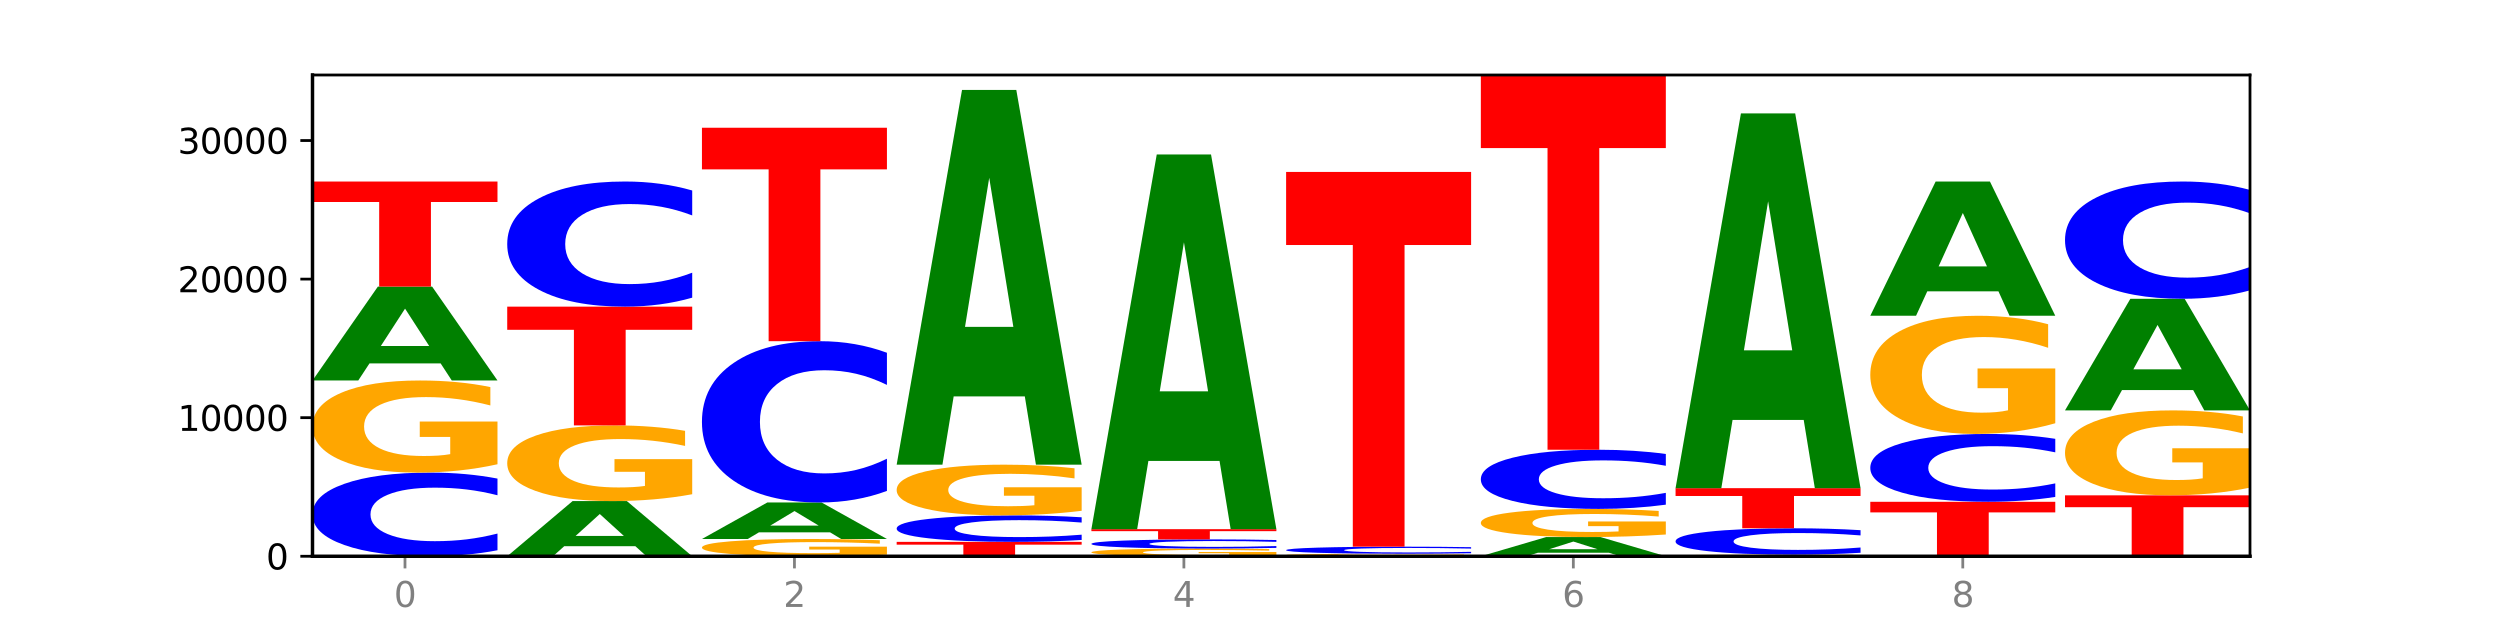 <?xml version="1.0" encoding="utf-8" standalone="no"?>
<!DOCTYPE svg PUBLIC "-//W3C//DTD SVG 1.1//EN"
  "http://www.w3.org/Graphics/SVG/1.1/DTD/svg11.dtd">
<svg xmlns:xlink="http://www.w3.org/1999/xlink" width="720pt" height="180pt" viewBox="0 0 720 180" xmlns="http://www.w3.org/2000/svg" version="1.1">
 <defs>
  <style type="text/css">*{stroke-linejoin: round; stroke-linecap: butt}</style>
 </defs>
 <g id="figure_1">
  <g id="patch_1">
   <path d="M 0 180 
L 720 180 
L 720 0 
L 0 0 
z
" style="fill: #ffffff"/>
  </g>
  <g id="axes_1">
   <g id="patch_2">
    <path d="M 90 160.2 
L 648 160.2 
L 648 21.6 
L 90 21.6 
z
" style="fill: #ffffff"/>
   </g>
   <g id="line2d_1">
    <path d="M 90 160.2 
L 648 160.2 
" clip-path="url(#p9a3012df60)" style="fill: none; stroke: #000000; stroke-width: 0.5; stroke-linecap: square"/>
   </g>
   <g id="patch_3">
    <path d="M 143.276 158.473 
Q 138.82 159.329 134.001 159.762 
Q 129.182 160.2 123.934 160.2 
Q 108.282 160.2 99.141 156.955 
Q 90 153.71 90 148.161 
Q 90 142.591 99.141 139.351 
Q 108.282 136.106 123.934 136.106 
Q 129.182 136.106 134.001 136.544 
Q 138.82 136.977 143.276 137.833 
L 143.276 142.636 
Q 138.78 141.501 134.417 140.974 
Q 130.055 140.446 125.236 140.446 
Q 116.591 140.446 111.638 142.502 
Q 106.698 144.552 106.698 148.161 
Q 106.698 151.754 111.638 153.81 
Q 116.591 155.86 125.236 155.86 
Q 130.055 155.86 134.417 155.332 
Q 138.78 154.8 143.276 153.665 
L 143.276 158.473 
z
" clip-path="url(#p9a3012df60)" style="fill: #0000ff"/>
   </g>
   <g id="patch_4">
    <path d="M 143.276 133.706 
Q 137.903 134.906 132.124 135.509 
Q 126.345 136.106 120.184 136.106 
Q 106.262 136.106 98.131 132.534 
Q 90 128.961 90 122.852 
Q 90 116.672 98.274 113.127 
Q 106.561 109.582 120.972 109.582 
Q 126.525 109.582 131.611 110.064 
Q 136.709 110.541 141.223 111.483 
L 141.223 116.771 
Q 136.566 115.56 131.957 114.962 
Q 127.348 114.36 122.716 114.36 
Q 114.143 114.36 109.498 116.562 
Q 104.853 118.759 104.853 122.852 
Q 104.853 126.907 109.331 129.12 
Q 113.808 131.328 122.047 131.328 
Q 124.292 131.328 126.214 131.202 
Q 128.136 131.071 129.665 130.797 
L 129.665 125.833 
L 120.889 125.833 
L 120.889 121.411 
L 143.276 121.411 
L 143.276 133.706 
z
" clip-path="url(#p9a3012df60)" style="fill: #ffa600"/>
   </g>
   <g id="patch_5">
    <path d="M 126.905 104.657 
L 106.415 104.657 
L 103.18 109.582 
L 90 109.582 
L 108.823 82.547 
L 124.454 82.547 
L 143.276 109.582 
L 130.107 109.582 
L 126.905 104.657 
z
M 109.683 99.639 
L 123.604 99.639 
L 116.655 88.886 
L 109.683 99.639 
z
" clip-path="url(#p9a3012df60)" style="fill: #008000"/>
   </g>
   <g id="patch_6">
    <path d="M 90 52.275 
L 143.276 52.275 
L 143.276 58.179 
L 124.109 58.179 
L 124.109 82.547 
L 109.204 82.547 
L 109.204 58.179 
L 90 58.179 
L 90 52.275 
z
" clip-path="url(#p9a3012df60)" style="fill: #ff0000"/>
   </g>
   <g id="patch_7">
    <path d="M 182.985 157.306 
L 162.496 157.306 
L 159.261 160.2 
L 146.08 160.2 
L 164.903 144.312 
L 180.534 144.312 
L 199.357 160.2 
L 186.187 160.2 
L 182.985 157.306 
z
M 165.764 154.357 
L 179.684 154.357 
L 172.735 148.037 
L 165.764 154.357 
z
" clip-path="url(#p9a3012df60)" style="fill: #008000"/>
   </g>
   <g id="patch_8">
    <path d="M 199.357 142.34 
Q 193.984 143.326 188.205 143.821 
Q 182.426 144.312 176.265 144.312 
Q 162.343 144.312 154.212 141.376 
Q 146.08 138.441 146.08 133.421 
Q 146.08 128.343 154.355 125.43 
Q 162.641 122.517 177.053 122.517 
Q 182.605 122.517 187.691 122.913 
Q 192.79 123.305 197.303 124.079 
L 197.303 128.424 
Q 192.646 127.429 188.038 126.938 
Q 183.429 126.443 178.796 126.443 
Q 170.223 126.443 165.578 128.253 
Q 160.934 130.058 160.934 133.421 
Q 160.934 136.753 165.411 138.572 
Q 169.889 140.386 178.127 140.386 
Q 180.372 140.386 182.294 140.282 
Q 184.217 140.174 185.745 139.949 
L 185.745 135.87 
L 176.969 135.87 
L 176.969 132.237 
L 199.357 132.237 
L 199.357 142.34 
z
" clip-path="url(#p9a3012df60)" style="fill: #ffa600"/>
   </g>
   <g id="patch_9">
    <path d="M 146.08 88.314 
L 199.357 88.314 
L 199.357 94.984 
L 180.19 94.984 
L 180.19 122.517 
L 165.285 122.517 
L 165.285 94.984 
L 146.08 94.984 
L 146.08 88.314 
z
" clip-path="url(#p9a3012df60)" style="fill: #ff0000"/>
   </g>
   <g id="patch_10">
    <path d="M 199.357 85.731 
Q 194.9 87.011 190.081 87.659 
Q 185.263 88.314 180.014 88.314 
Q 164.363 88.314 155.222 83.46 
Q 146.08 78.606 146.08 70.306 
Q 146.08 61.975 155.222 57.129 
Q 164.363 52.275 180.014 52.275 
Q 185.263 52.275 190.081 52.93 
Q 194.9 53.578 199.357 54.858 
L 199.357 62.042 
Q 194.86 60.345 190.498 59.556 
Q 186.135 58.767 181.316 58.767 
Q 172.672 58.767 167.718 61.841 
Q 162.779 64.908 162.779 70.306 
Q 162.779 75.68 167.718 78.755 
Q 172.672 81.822 181.316 81.822 
Q 186.135 81.822 190.498 81.033 
Q 194.86 80.237 199.357 78.539 
L 199.357 85.731 
z
" clip-path="url(#p9a3012df60)" style="fill: #0000ff"/>
   </g>
   <g id="patch_11">
    <path d="M 255.437 159.75 
Q 250.064 159.975 244.285 160.088 
Q 238.506 160.2 232.345 160.2 
Q 218.423 160.2 210.292 159.531 
Q 202.161 158.862 202.161 157.717 
Q 202.161 156.559 210.435 155.895 
Q 218.722 155.231 233.133 155.231 
Q 238.685 155.231 243.772 155.322 
Q 248.87 155.411 253.384 155.587 
L 253.384 156.578 
Q 248.727 156.351 244.118 156.239 
Q 239.509 156.126 234.876 156.126 
Q 226.304 156.126 221.659 156.539 
Q 217.014 156.95 217.014 157.717 
Q 217.014 158.477 221.492 158.891 
Q 225.969 159.305 234.208 159.305 
Q 236.453 159.305 238.375 159.281 
Q 240.297 159.257 241.826 159.205 
L 241.826 158.275 
L 233.05 158.275 
L 233.05 157.447 
L 255.437 157.447 
L 255.437 159.75 
z
" clip-path="url(#p9a3012df60)" style="fill: #ffa600"/>
   </g>
   <g id="patch_12">
    <path d="M 239.065 153.315 
L 218.576 153.315 
L 215.341 155.231 
L 202.161 155.231 
L 220.983 144.715 
L 236.615 144.715 
L 255.437 155.231 
L 242.268 155.231 
L 239.065 153.315 
z
M 221.844 151.364 
L 235.765 151.364 
L 228.815 147.181 
L 221.844 151.364 
z
" clip-path="url(#p9a3012df60)" style="fill: #008000"/>
   </g>
   <g id="patch_13">
    <path d="M 255.437 141.385 
Q 250.981 143.036 246.162 143.87 
Q 241.343 144.715 236.094 144.715 
Q 220.443 144.715 211.302 138.459 
Q 202.161 132.202 202.161 121.504 
Q 202.161 110.766 211.302 104.52 
Q 220.443 98.263 236.094 98.263 
Q 241.343 98.263 246.162 99.108 
Q 250.981 99.943 255.437 101.593 
L 255.437 110.853 
Q 250.94 108.665 246.578 107.648 
Q 242.215 106.631 237.397 106.631 
Q 228.752 106.631 223.799 110.594 
Q 218.859 114.547 218.859 121.504 
Q 218.859 128.431 223.799 132.394 
Q 228.752 136.348 237.397 136.348 
Q 242.215 136.348 246.578 135.331 
Q 250.94 134.304 255.437 132.116 
L 255.437 141.385 
z
" clip-path="url(#p9a3012df60)" style="fill: #0000ff"/>
   </g>
   <g id="patch_14">
    <path d="M 202.161 36.79 
L 255.437 36.79 
L 255.437 48.779 
L 236.27 48.779 
L 236.27 98.263 
L 221.365 98.263 
L 221.365 48.779 
L 202.161 48.779 
L 202.161 36.79 
z
" clip-path="url(#p9a3012df60)" style="fill: #ff0000"/>
   </g>
   <g id="patch_15">
    <path d="M 258.241 156.057 
L 311.518 156.057 
L 311.518 156.865 
L 292.35 156.865 
L 292.35 160.2 
L 277.445 160.2 
L 277.445 156.865 
L 258.241 156.865 
L 258.241 156.057 
z
" clip-path="url(#p9a3012df60)" style="fill: #ff0000"/>
   </g>
   <g id="patch_16">
    <path d="M 311.518 155.511 
Q 307.061 155.782 302.242 155.919 
Q 297.423 156.057 292.175 156.057 
Q 276.524 156.057 267.382 155.03 
Q 258.241 154.003 258.241 152.246 
Q 258.241 150.483 267.382 149.458 
Q 276.524 148.43 292.175 148.43 
Q 297.423 148.43 302.242 148.569 
Q 307.061 148.706 311.518 148.977 
L 311.518 150.498 
Q 307.021 150.138 302.658 149.971 
Q 298.296 149.804 293.477 149.804 
Q 284.832 149.804 279.879 150.455 
Q 274.94 151.104 274.94 152.246 
Q 274.94 153.384 279.879 154.034 
Q 284.832 154.684 293.477 154.684 
Q 298.296 154.684 302.658 154.517 
Q 307.021 154.348 311.518 153.989 
L 311.518 155.511 
z
" clip-path="url(#p9a3012df60)" style="fill: #0000ff"/>
   </g>
   <g id="patch_17">
    <path d="M 311.518 147.109 
Q 306.145 147.77 300.366 148.102 
Q 294.587 148.43 288.426 148.43 
Q 274.504 148.43 266.372 146.463 
Q 258.241 144.496 258.241 141.131 
Q 258.241 137.728 266.516 135.776 
Q 274.802 133.823 289.214 133.823 
Q 294.766 133.823 299.852 134.089 
Q 304.951 134.351 309.464 134.87 
L 309.464 137.782 
Q 304.807 137.115 300.198 136.786 
Q 295.59 136.455 290.957 136.455 
Q 282.384 136.455 277.739 137.668 
Q 273.095 138.877 273.095 141.131 
Q 273.095 143.364 277.572 144.583 
Q 282.05 145.799 290.288 145.799 
Q 292.533 145.799 294.455 145.73 
Q 296.378 145.658 297.906 145.507 
L 297.906 142.773 
L 289.13 142.773 
L 289.13 140.338 
L 311.518 140.338 
L 311.518 147.109 
z
" clip-path="url(#p9a3012df60)" style="fill: #ffa600"/>
   </g>
   <g id="patch_18">
    <path d="M 295.146 114.163 
L 274.657 114.163 
L 271.421 133.823 
L 258.241 133.823 
L 277.064 25.898 
L 292.695 25.898 
L 311.518 133.823 
L 298.348 133.823 
L 295.146 114.163 
z
M 277.924 94.132 
L 291.845 94.132 
L 284.896 51.203 
L 277.924 94.132 
z
" clip-path="url(#p9a3012df60)" style="fill: #008000"/>
   </g>
   <g id="patch_19">
    <path d="M 367.598 159.999 
Q 362.225 160.1 356.446 160.15 
Q 350.667 160.2 344.506 160.2 
Q 330.584 160.2 322.453 159.901 
Q 314.322 159.602 314.322 159.091 
Q 314.322 158.574 322.596 158.278 
Q 330.882 157.981 345.294 157.981 
Q 350.846 157.981 355.933 158.021 
Q 361.031 158.061 365.544 158.14 
L 365.544 158.582 
Q 360.888 158.481 356.279 158.431 
Q 351.67 158.381 347.037 158.381 
Q 338.464 158.381 333.82 158.565 
Q 329.175 158.749 329.175 159.091 
Q 329.175 159.43 333.653 159.616 
Q 338.13 159.8 346.369 159.8 
Q 348.613 159.8 350.536 159.79 
Q 352.458 159.779 353.986 159.756 
L 353.986 159.341 
L 345.21 159.341 
L 345.21 158.971 
L 367.598 158.971 
L 367.598 159.999 
z
" clip-path="url(#p9a3012df60)" style="fill: #ffa600"/>
   </g>
   <g id="patch_20">
    <path d="M 367.598 157.792 
Q 363.142 157.885 358.323 157.933 
Q 353.504 157.981 348.255 157.981 
Q 332.604 157.981 323.463 157.625 
Q 314.322 157.269 314.322 156.661 
Q 314.322 156.05 323.463 155.695 
Q 332.604 155.339 348.255 155.339 
Q 353.504 155.339 358.323 155.387 
Q 363.142 155.434 367.598 155.528 
L 367.598 156.055 
Q 363.101 155.931 358.739 155.873 
Q 354.376 155.815 349.557 155.815 
Q 340.913 155.815 335.96 156.04 
Q 331.02 156.265 331.02 156.661 
Q 331.02 157.055 335.96 157.28 
Q 340.913 157.505 349.557 157.505 
Q 354.376 157.505 358.739 157.447 
Q 363.101 157.389 367.598 157.264 
L 367.598 157.792 
z
" clip-path="url(#p9a3012df60)" style="fill: #0000ff"/>
   </g>
   <g id="patch_21">
    <path d="M 314.322 152.402 
L 367.598 152.402 
L 367.598 152.974 
L 348.431 152.974 
L 348.431 155.339 
L 333.526 155.339 
L 333.526 152.974 
L 314.322 152.974 
L 314.322 152.402 
z
" clip-path="url(#p9a3012df60)" style="fill: #ff0000"/>
   </g>
   <g id="patch_22">
    <path d="M 351.226 132.741 
L 330.737 132.741 
L 327.502 152.402 
L 314.322 152.402 
L 333.144 44.477 
L 348.775 44.477 
L 367.598 152.402 
L 354.429 152.402 
L 351.226 132.741 
z
M 334.005 112.71 
L 347.926 112.71 
L 340.976 69.781 
L 334.005 112.71 
z
" clip-path="url(#p9a3012df60)" style="fill: #008000"/>
   </g>
   <g id="patch_23">
    <path d="M 423.678 160.135 
Q 418.305 160.167 412.526 160.184 
Q 406.747 160.2 400.586 160.2 
Q 386.664 160.2 378.533 160.103 
Q 370.402 160.005 370.402 159.839 
Q 370.402 159.671 378.676 159.574 
Q 386.963 159.478 401.374 159.478 
Q 406.927 159.478 412.013 159.491 
Q 417.111 159.504 421.625 159.529 
L 421.625 159.673 
Q 416.968 159.64 412.359 159.624 
Q 407.75 159.608 403.118 159.608 
Q 394.545 159.608 389.9 159.668 
Q 385.255 159.728 385.255 159.839 
Q 385.255 159.949 389.733 160.01 
Q 394.21 160.07 402.449 160.07 
Q 404.694 160.07 406.616 160.066 
Q 408.538 160.063 410.067 160.055 
L 410.067 159.92 
L 401.291 159.92 
L 401.291 159.8 
L 423.678 159.8 
L 423.678 160.135 
z
" clip-path="url(#p9a3012df60)" style="fill: #ffa600"/>
   </g>
   <g id="patch_24">
    <path d="M 423.678 159.332 
Q 419.222 159.404 414.403 159.441 
Q 409.584 159.478 404.336 159.478 
Q 388.684 159.478 379.543 159.203 
Q 370.402 158.929 370.402 158.461 
Q 370.402 157.99 379.543 157.716 
Q 388.684 157.442 404.336 157.442 
Q 409.584 157.442 414.403 157.479 
Q 419.222 157.516 423.678 157.588 
L 423.678 157.994 
Q 419.182 157.898 414.819 157.853 
Q 410.457 157.809 405.638 157.809 
Q 396.993 157.809 392.04 157.982 
Q 387.1 158.156 387.1 158.461 
Q 387.1 158.764 392.04 158.938 
Q 396.993 159.111 405.638 159.111 
Q 410.457 159.111 414.819 159.066 
Q 419.182 159.021 423.678 158.926 
L 423.678 159.332 
z
" clip-path="url(#p9a3012df60)" style="fill: #0000ff"/>
   </g>
   <g id="patch_25">
    <path d="M 370.402 49.517 
L 423.678 49.517 
L 423.678 70.566 
L 404.511 70.566 
L 404.511 157.442 
L 389.606 157.442 
L 389.606 70.566 
L 370.402 70.566 
L 370.402 49.517 
z
" clip-path="url(#p9a3012df60)" style="fill: #ff0000"/>
   </g>
   <g id="patch_26">
    <path d="M 463.387 159.193 
L 442.898 159.193 
L 439.663 160.2 
L 426.482 160.2 
L 445.305 154.672 
L 460.936 154.672 
L 479.759 160.2 
L 466.589 160.2 
L 463.387 159.193 
z
M 446.166 158.167 
L 460.087 158.167 
L 453.137 155.968 
L 446.166 158.167 
z
" clip-path="url(#p9a3012df60)" style="fill: #008000"/>
   </g>
   <g id="patch_27">
    <path d="M 479.759 153.939 
Q 474.386 154.306 468.607 154.49 
Q 462.828 154.672 456.667 154.672 
Q 442.745 154.672 434.614 153.581 
Q 426.482 152.489 426.482 150.622 
Q 426.482 148.733 434.757 147.65 
Q 443.043 146.567 457.455 146.567 
Q 463.007 146.567 468.093 146.714 
Q 473.192 146.86 477.705 147.148 
L 477.705 148.763 
Q 473.049 148.393 468.44 148.211 
Q 463.831 148.027 459.198 148.027 
Q 450.625 148.027 445.98 148.7 
Q 441.336 149.371 441.336 150.622 
Q 441.336 151.861 445.813 152.538 
Q 450.291 153.212 458.529 153.212 
Q 460.774 153.212 462.697 153.174 
Q 464.619 153.134 466.147 153.05 
L 466.147 151.533 
L 457.371 151.533 
L 457.371 150.182 
L 479.759 150.182 
L 479.759 153.939 
z
" clip-path="url(#p9a3012df60)" style="fill: #ffa600"/>
   </g>
   <g id="patch_28">
    <path d="M 479.759 145.345 
Q 475.302 145.951 470.483 146.257 
Q 465.665 146.567 460.416 146.567 
Q 444.765 146.567 435.624 144.271 
Q 426.482 141.976 426.482 138.051 
Q 426.482 134.112 435.624 131.82 
Q 444.765 129.525 460.416 129.525 
Q 465.665 129.525 470.483 129.835 
Q 475.302 130.141 479.759 130.747 
L 479.759 134.144 
Q 475.262 133.341 470.9 132.968 
Q 466.537 132.595 461.718 132.595 
Q 453.074 132.595 448.12 134.049 
Q 443.181 135.499 443.181 138.051 
Q 443.181 140.593 448.12 142.047 
Q 453.074 143.497 461.718 143.497 
Q 466.537 143.497 470.9 143.124 
Q 475.262 142.747 479.759 141.945 
L 479.759 145.345 
z
" clip-path="url(#p9a3012df60)" style="fill: #0000ff"/>
   </g>
   <g id="patch_29">
    <path d="M 426.482 21.6 
L 479.759 21.6 
L 479.759 42.648 
L 460.592 42.648 
L 460.592 129.525 
L 445.687 129.525 
L 445.687 42.648 
L 426.482 42.648 
L 426.482 21.6 
z
" clip-path="url(#p9a3012df60)" style="fill: #ff0000"/>
   </g>
   <g id="patch_30">
    <path d="M 535.839 160.158 
Q 530.466 160.179 524.687 160.19 
Q 518.908 160.2 512.747 160.2 
Q 498.825 160.2 490.694 160.138 
Q 482.563 160.076 482.563 159.971 
Q 482.563 159.864 490.837 159.802 
Q 499.124 159.741 513.535 159.741 
Q 519.087 159.741 524.174 159.749 
Q 529.272 159.758 533.786 159.774 
L 533.786 159.865 
Q 529.129 159.844 524.52 159.834 
Q 519.911 159.824 515.278 159.824 
Q 506.706 159.824 502.061 159.862 
Q 497.416 159.9 497.416 159.971 
Q 497.416 160.041 501.894 160.079 
Q 506.371 160.117 514.61 160.117 
Q 516.855 160.117 518.777 160.115 
Q 520.699 160.113 522.228 160.108 
L 522.228 160.022 
L 513.452 160.022 
L 513.452 159.946 
L 535.839 159.946 
L 535.839 160.158 
z
" clip-path="url(#p9a3012df60)" style="fill: #ffa600"/>
   </g>
   <g id="patch_31">
    <path d="M 535.839 159.197 
Q 531.383 159.466 526.564 159.603 
Q 521.745 159.741 516.496 159.741 
Q 500.845 159.741 491.704 158.718 
Q 482.563 157.695 482.563 155.946 
Q 482.563 154.19 491.704 153.169 
Q 500.845 152.146 516.496 152.146 
Q 521.745 152.146 526.564 152.284 
Q 531.383 152.421 535.839 152.691 
L 535.839 154.204 
Q 531.342 153.847 526.98 153.68 
Q 522.617 153.514 517.799 153.514 
Q 509.154 153.514 504.201 154.162 
Q 499.261 154.809 499.261 155.946 
Q 499.261 157.079 504.201 157.727 
Q 509.154 158.373 517.799 158.373 
Q 522.617 158.373 526.98 158.207 
Q 531.342 158.039 535.839 157.681 
L 535.839 159.197 
z
" clip-path="url(#p9a3012df60)" style="fill: #0000ff"/>
   </g>
   <g id="patch_32">
    <path d="M 482.563 140.592 
L 535.839 140.592 
L 535.839 142.845 
L 516.672 142.845 
L 516.672 152.146 
L 501.767 152.146 
L 501.767 142.845 
L 482.563 142.845 
L 482.563 140.592 
z
" clip-path="url(#p9a3012df60)" style="fill: #ff0000"/>
   </g>
   <g id="patch_33">
    <path d="M 519.467 120.932 
L 498.978 120.932 
L 495.743 140.592 
L 482.563 140.592 
L 501.385 32.667 
L 517.017 32.667 
L 535.839 140.592 
L 522.67 140.592 
L 519.467 120.932 
z
M 502.246 100.901 
L 516.167 100.901 
L 509.217 57.971 
L 502.246 100.901 
z
" clip-path="url(#p9a3012df60)" style="fill: #008000"/>
   </g>
   <g id="patch_34">
    <path d="M 538.643 144.511 
L 591.92 144.511 
L 591.92 147.571 
L 572.752 147.571 
L 572.752 160.2 
L 557.847 160.2 
L 557.847 147.571 
L 538.643 147.571 
L 538.643 144.511 
z
" clip-path="url(#p9a3012df60)" style="fill: #ff0000"/>
   </g>
   <g id="patch_35">
    <path d="M 591.92 143.111 
Q 587.463 143.805 582.644 144.156 
Q 577.825 144.511 572.577 144.511 
Q 556.926 144.511 547.784 141.881 
Q 538.643 139.25 538.643 134.751 
Q 538.643 130.237 547.784 127.61 
Q 556.926 124.979 572.577 124.979 
Q 577.825 124.979 582.644 125.334 
Q 587.463 125.685 591.92 126.379 
L 591.92 130.273 
Q 587.423 129.353 583.06 128.925 
Q 578.698 128.498 573.879 128.498 
Q 565.234 128.498 560.281 130.164 
Q 555.342 131.826 555.342 134.751 
Q 555.342 137.664 560.281 139.331 
Q 565.234 140.993 573.879 140.993 
Q 578.698 140.993 583.06 140.565 
Q 587.423 140.134 591.92 139.214 
L 591.92 143.111 
z
" clip-path="url(#p9a3012df60)" style="fill: #0000ff"/>
   </g>
   <g id="patch_36">
    <path d="M 591.92 121.899 
Q 586.547 123.439 580.768 124.213 
Q 574.989 124.979 568.828 124.979 
Q 554.906 124.979 546.774 120.395 
Q 538.643 115.81 538.643 107.97 
Q 538.643 100.039 546.918 95.489 
Q 555.204 90.94 569.616 90.94 
Q 575.168 90.94 580.254 91.559 
Q 585.353 92.17 589.866 93.38 
L 589.866 100.165 
Q 585.209 98.611 580.6 97.845 
Q 575.992 97.071 571.359 97.071 
Q 562.786 97.071 558.141 99.898 
Q 553.497 102.718 553.497 107.97 
Q 553.497 113.173 557.974 116.014 
Q 562.452 118.848 570.69 118.848 
Q 572.935 118.848 574.857 118.686 
Q 576.78 118.517 578.308 118.166 
L 578.308 111.795 
L 569.532 111.795 
L 569.532 106.121 
L 591.92 106.121 
L 591.92 121.899 
z
" clip-path="url(#p9a3012df60)" style="fill: #ffa600"/>
   </g>
   <g id="patch_37">
    <path d="M 575.548 83.896 
L 555.059 83.896 
L 551.823 90.94 
L 538.643 90.94 
L 557.466 52.275 
L 573.097 52.275 
L 591.92 90.94 
L 578.75 90.94 
L 575.548 83.896 
z
M 558.326 76.72 
L 572.247 76.72 
L 565.298 61.34 
L 558.326 76.72 
z
" clip-path="url(#p9a3012df60)" style="fill: #008000"/>
   </g>
   <g id="patch_38">
    <path d="M 594.724 142.652 
L 648 142.652 
L 648 146.074 
L 628.833 146.074 
L 628.833 160.2 
L 613.928 160.2 
L 613.928 146.074 
L 594.724 146.074 
L 594.724 142.652 
z
" clip-path="url(#p9a3012df60)" style="fill: #ff0000"/>
   </g>
   <g id="patch_39">
    <path d="M 648 140.438 
Q 642.627 141.545 636.848 142.101 
Q 631.069 142.652 624.908 142.652 
Q 610.986 142.652 602.855 139.357 
Q 594.724 136.063 594.724 130.429 
Q 594.724 124.729 602.998 121.46 
Q 611.284 118.191 625.696 118.191 
Q 631.248 118.191 636.335 118.635 
Q 641.433 119.075 645.946 119.944 
L 645.946 124.82 
Q 641.29 123.703 636.681 123.152 
Q 632.072 122.597 627.439 122.597 
Q 618.866 122.597 614.222 124.628 
Q 609.577 126.654 609.577 130.429 
Q 609.577 134.168 614.055 136.209 
Q 618.532 138.245 626.771 138.245 
Q 629.015 138.245 630.938 138.129 
Q 632.86 138.008 634.388 137.755 
L 634.388 133.177 
L 625.612 133.177 
L 625.612 129.1 
L 648 129.1 
L 648 140.438 
z
" clip-path="url(#p9a3012df60)" style="fill: #ffa600"/>
   </g>
   <g id="patch_40">
    <path d="M 631.628 112.335 
L 611.139 112.335 
L 607.904 118.191 
L 594.724 118.191 
L 613.546 86.047 
L 629.177 86.047 
L 648 118.191 
L 634.831 118.191 
L 631.628 112.335 
z
M 614.407 106.369 
L 628.328 106.369 
L 621.378 93.583 
L 614.407 106.369 
z
" clip-path="url(#p9a3012df60)" style="fill: #008000"/>
   </g>
   <g id="patch_41">
    <path d="M 648 83.626 
Q 643.544 84.826 638.725 85.433 
Q 633.906 86.047 628.657 86.047 
Q 613.006 86.047 603.865 81.498 
Q 594.724 76.95 594.724 69.171 
Q 594.724 61.365 603.865 56.823 
Q 613.006 52.275 628.657 52.275 
Q 633.906 52.275 638.725 52.889 
Q 643.544 53.496 648 54.696 
L 648 61.428 
Q 643.503 59.837 639.141 59.098 
Q 634.778 58.358 629.959 58.358 
Q 621.315 58.358 616.362 61.239 
Q 611.422 64.114 611.422 69.171 
Q 611.422 74.208 616.362 77.089 
Q 621.315 79.964 629.959 79.964 
Q 634.778 79.964 639.141 79.224 
Q 643.503 78.478 648 76.887 
L 648 83.626 
z
" clip-path="url(#p9a3012df60)" style="fill: #0000ff"/>
   </g>
   <g id="matplotlib.axis_1">
    <g id="xtick_1">
     <g id="line2d_2">
      <defs>
       <path id="me6473b4dce" d="M 0 0 
L 0 3.5 
" style="stroke: #808080; stroke-width: 0.8"/>
      </defs>
      <g>
       <use xlink:href="#me6473b4dce" x="116.638" y="160.2" style="fill: #808080; stroke: #808080; stroke-width: 0.8"/>
      </g>
     </g>
     <g id="text_1">
      <!-- 0 -->
      <g style="fill: #808080" transform="translate(113.457 174.798) scale(0.1 -0.1)">
       <defs>
        <path id="DejaVuSans-30" d="M 2034 4250 
Q 1547 4250 1301 3770 
Q 1056 3291 1056 2328 
Q 1056 1369 1301 889 
Q 1547 409 2034 409 
Q 2525 409 2770 889 
Q 3016 1369 3016 2328 
Q 3016 3291 2770 3770 
Q 2525 4250 2034 4250 
z
M 2034 4750 
Q 2819 4750 3233 4129 
Q 3647 3509 3647 2328 
Q 3647 1150 3233 529 
Q 2819 -91 2034 -91 
Q 1250 -91 836 529 
Q 422 1150 422 2328 
Q 422 3509 836 4129 
Q 1250 4750 2034 4750 
z
" transform="scale(0.016)"/>
       </defs>
       <use xlink:href="#DejaVuSans-30"/>
      </g>
     </g>
    </g>
    <g id="xtick_2">
     <g id="line2d_3">
      <g>
       <use xlink:href="#me6473b4dce" x="228.799" y="160.2" style="fill: #808080; stroke: #808080; stroke-width: 0.8"/>
      </g>
     </g>
     <g id="text_2">
      <!-- 2 -->
      <g style="fill: #808080" transform="translate(225.618 174.798) scale(0.1 -0.1)">
       <defs>
        <path id="DejaVuSans-32" d="M 1228 531 
L 3431 531 
L 3431 0 
L 469 0 
L 469 531 
Q 828 903 1448 1529 
Q 2069 2156 2228 2338 
Q 2531 2678 2651 2914 
Q 2772 3150 2772 3378 
Q 2772 3750 2511 3984 
Q 2250 4219 1831 4219 
Q 1534 4219 1204 4116 
Q 875 4013 500 3803 
L 500 4441 
Q 881 4594 1212 4672 
Q 1544 4750 1819 4750 
Q 2544 4750 2975 4387 
Q 3406 4025 3406 3419 
Q 3406 3131 3298 2873 
Q 3191 2616 2906 2266 
Q 2828 2175 2409 1742 
Q 1991 1309 1228 531 
z
" transform="scale(0.016)"/>
       </defs>
       <use xlink:href="#DejaVuSans-32"/>
      </g>
     </g>
    </g>
    <g id="xtick_3">
     <g id="line2d_4">
      <g>
       <use xlink:href="#me6473b4dce" x="340.96" y="160.2" style="fill: #808080; stroke: #808080; stroke-width: 0.8"/>
      </g>
     </g>
     <g id="text_3">
      <!-- 4 -->
      <g style="fill: #808080" transform="translate(337.779 174.798) scale(0.1 -0.1)">
       <defs>
        <path id="DejaVuSans-34" d="M 2419 4116 
L 825 1625 
L 2419 1625 
L 2419 4116 
z
M 2253 4666 
L 3047 4666 
L 3047 1625 
L 3713 1625 
L 3713 1100 
L 3047 1100 
L 3047 0 
L 2419 0 
L 2419 1100 
L 313 1100 
L 313 1709 
L 2253 4666 
z
" transform="scale(0.016)"/>
       </defs>
       <use xlink:href="#DejaVuSans-34"/>
      </g>
     </g>
    </g>
    <g id="xtick_4">
     <g id="line2d_5">
      <g>
       <use xlink:href="#me6473b4dce" x="453.121" y="160.2" style="fill: #808080; stroke: #808080; stroke-width: 0.8"/>
      </g>
     </g>
     <g id="text_4">
      <!-- 6 -->
      <g style="fill: #808080" transform="translate(449.939 174.798) scale(0.1 -0.1)">
       <defs>
        <path id="DejaVuSans-36" d="M 2113 2584 
Q 1688 2584 1439 2293 
Q 1191 2003 1191 1497 
Q 1191 994 1439 701 
Q 1688 409 2113 409 
Q 2538 409 2786 701 
Q 3034 994 3034 1497 
Q 3034 2003 2786 2293 
Q 2538 2584 2113 2584 
z
M 3366 4563 
L 3366 3988 
Q 3128 4100 2886 4159 
Q 2644 4219 2406 4219 
Q 1781 4219 1451 3797 
Q 1122 3375 1075 2522 
Q 1259 2794 1537 2939 
Q 1816 3084 2150 3084 
Q 2853 3084 3261 2657 
Q 3669 2231 3669 1497 
Q 3669 778 3244 343 
Q 2819 -91 2113 -91 
Q 1303 -91 875 529 
Q 447 1150 447 2328 
Q 447 3434 972 4092 
Q 1497 4750 2381 4750 
Q 2619 4750 2861 4703 
Q 3103 4656 3366 4563 
z
" transform="scale(0.016)"/>
       </defs>
       <use xlink:href="#DejaVuSans-36"/>
      </g>
     </g>
    </g>
    <g id="xtick_5">
     <g id="line2d_6">
      <g>
       <use xlink:href="#me6473b4dce" x="565.281" y="160.2" style="fill: #808080; stroke: #808080; stroke-width: 0.8"/>
      </g>
     </g>
     <g id="text_5">
      <!-- 8 -->
      <g style="fill: #808080" transform="translate(562.1 174.798) scale(0.1 -0.1)">
       <defs>
        <path id="DejaVuSans-38" d="M 2034 2216 
Q 1584 2216 1326 1975 
Q 1069 1734 1069 1313 
Q 1069 891 1326 650 
Q 1584 409 2034 409 
Q 2484 409 2743 651 
Q 3003 894 3003 1313 
Q 3003 1734 2745 1975 
Q 2488 2216 2034 2216 
z
M 1403 2484 
Q 997 2584 770 2862 
Q 544 3141 544 3541 
Q 544 4100 942 4425 
Q 1341 4750 2034 4750 
Q 2731 4750 3128 4425 
Q 3525 4100 3525 3541 
Q 3525 3141 3298 2862 
Q 3072 2584 2669 2484 
Q 3125 2378 3379 2068 
Q 3634 1759 3634 1313 
Q 3634 634 3220 271 
Q 2806 -91 2034 -91 
Q 1263 -91 848 271 
Q 434 634 434 1313 
Q 434 1759 690 2068 
Q 947 2378 1403 2484 
z
M 1172 3481 
Q 1172 3119 1398 2916 
Q 1625 2713 2034 2713 
Q 2441 2713 2670 2916 
Q 2900 3119 2900 3481 
Q 2900 3844 2670 4047 
Q 2441 4250 2034 4250 
Q 1625 4250 1398 4047 
Q 1172 3844 1172 3481 
z
" transform="scale(0.016)"/>
       </defs>
       <use xlink:href="#DejaVuSans-38"/>
      </g>
     </g>
    </g>
   </g>
   <g id="matplotlib.axis_2">
    <g id="ytick_1">
     <g id="line2d_7">
      <defs>
       <path id="ma57e640554" d="M 0 0 
L -3.5 0 
" style="stroke: #000000; stroke-width: 0.8"/>
      </defs>
      <g>
       <use xlink:href="#ma57e640554" x="90" y="160.2" style="stroke: #000000; stroke-width: 0.8"/>
      </g>
     </g>
     <g id="text_6">
      <!-- 0 -->
      <g transform="translate(76.638 163.999) scale(0.1 -0.1)">
       <use xlink:href="#DejaVuSans-30"/>
      </g>
     </g>
    </g>
    <g id="ytick_2">
     <g id="line2d_8">
      <g>
       <use xlink:href="#ma57e640554" x="90" y="120.29" style="stroke: #000000; stroke-width: 0.8"/>
      </g>
     </g>
     <g id="text_7">
      <!-- 10000 -->
      <g transform="translate(51.188 124.089) scale(0.1 -0.1)">
       <defs>
        <path id="DejaVuSans-31" d="M 794 531 
L 1825 531 
L 1825 4091 
L 703 3866 
L 703 4441 
L 1819 4666 
L 2450 4666 
L 2450 531 
L 3481 531 
L 3481 0 
L 794 0 
L 794 531 
z
" transform="scale(0.016)"/>
       </defs>
       <use xlink:href="#DejaVuSans-31"/>
       <use xlink:href="#DejaVuSans-30" x="63.623"/>
       <use xlink:href="#DejaVuSans-30" x="127.246"/>
       <use xlink:href="#DejaVuSans-30" x="190.869"/>
       <use xlink:href="#DejaVuSans-30" x="254.492"/>
      </g>
     </g>
    </g>
    <g id="ytick_3">
     <g id="line2d_9">
      <g>
       <use xlink:href="#ma57e640554" x="90" y="80.38" style="stroke: #000000; stroke-width: 0.8"/>
      </g>
     </g>
     <g id="text_8">
      <!-- 20000 -->
      <g transform="translate(51.188 84.179) scale(0.1 -0.1)">
       <use xlink:href="#DejaVuSans-32"/>
       <use xlink:href="#DejaVuSans-30" x="63.623"/>
       <use xlink:href="#DejaVuSans-30" x="127.246"/>
       <use xlink:href="#DejaVuSans-30" x="190.869"/>
       <use xlink:href="#DejaVuSans-30" x="254.492"/>
      </g>
     </g>
    </g>
    <g id="ytick_4">
     <g id="line2d_10">
      <g>
       <use xlink:href="#ma57e640554" x="90" y="40.47" style="stroke: #000000; stroke-width: 0.8"/>
      </g>
     </g>
     <g id="text_9">
      <!-- 30000 -->
      <g transform="translate(51.188 44.269) scale(0.1 -0.1)">
       <defs>
        <path id="DejaVuSans-33" d="M 2597 2516 
Q 3050 2419 3304 2112 
Q 3559 1806 3559 1356 
Q 3559 666 3084 287 
Q 2609 -91 1734 -91 
Q 1441 -91 1130 -33 
Q 819 25 488 141 
L 488 750 
Q 750 597 1062 519 
Q 1375 441 1716 441 
Q 2309 441 2620 675 
Q 2931 909 2931 1356 
Q 2931 1769 2642 2001 
Q 2353 2234 1838 2234 
L 1294 2234 
L 1294 2753 
L 1863 2753 
Q 2328 2753 2575 2939 
Q 2822 3125 2822 3475 
Q 2822 3834 2567 4026 
Q 2313 4219 1838 4219 
Q 1578 4219 1281 4162 
Q 984 4106 628 3988 
L 628 4550 
Q 988 4650 1302 4700 
Q 1616 4750 1894 4750 
Q 2613 4750 3031 4423 
Q 3450 4097 3450 3541 
Q 3450 3153 3228 2886 
Q 3006 2619 2597 2516 
z
" transform="scale(0.016)"/>
       </defs>
       <use xlink:href="#DejaVuSans-33"/>
       <use xlink:href="#DejaVuSans-30" x="63.623"/>
       <use xlink:href="#DejaVuSans-30" x="127.246"/>
       <use xlink:href="#DejaVuSans-30" x="190.869"/>
       <use xlink:href="#DejaVuSans-30" x="254.492"/>
      </g>
     </g>
    </g>
   </g>
   <g id="patch_42">
    <path d="M 90 160.2 
L 90 21.6 
" style="fill: none; stroke: #000000; stroke-linejoin: miter; stroke-linecap: square"/>
   </g>
   <g id="patch_43">
    <path d="M 648 160.2 
L 648 21.6 
" style="fill: none; stroke: #000000; stroke-width: 0.8; stroke-linejoin: miter; stroke-linecap: square"/>
   </g>
   <g id="patch_44">
    <path d="M 90 160.2 
L 648 160.2 
" style="fill: none; stroke: #000000; stroke-linejoin: miter; stroke-linecap: square"/>
   </g>
   <g id="patch_45">
    <path d="M 90 21.6 
L 648 21.6 
" style="fill: none; stroke: #000000; stroke-width: 0.8; stroke-linejoin: miter; stroke-linecap: square"/>
   </g>
  </g>
 </g>
 <defs>
  <clipPath id="p9a3012df60">
   <rect x="90" y="21.6" width="558" height="138.6"/>
  </clipPath>
 </defs>
</svg>
